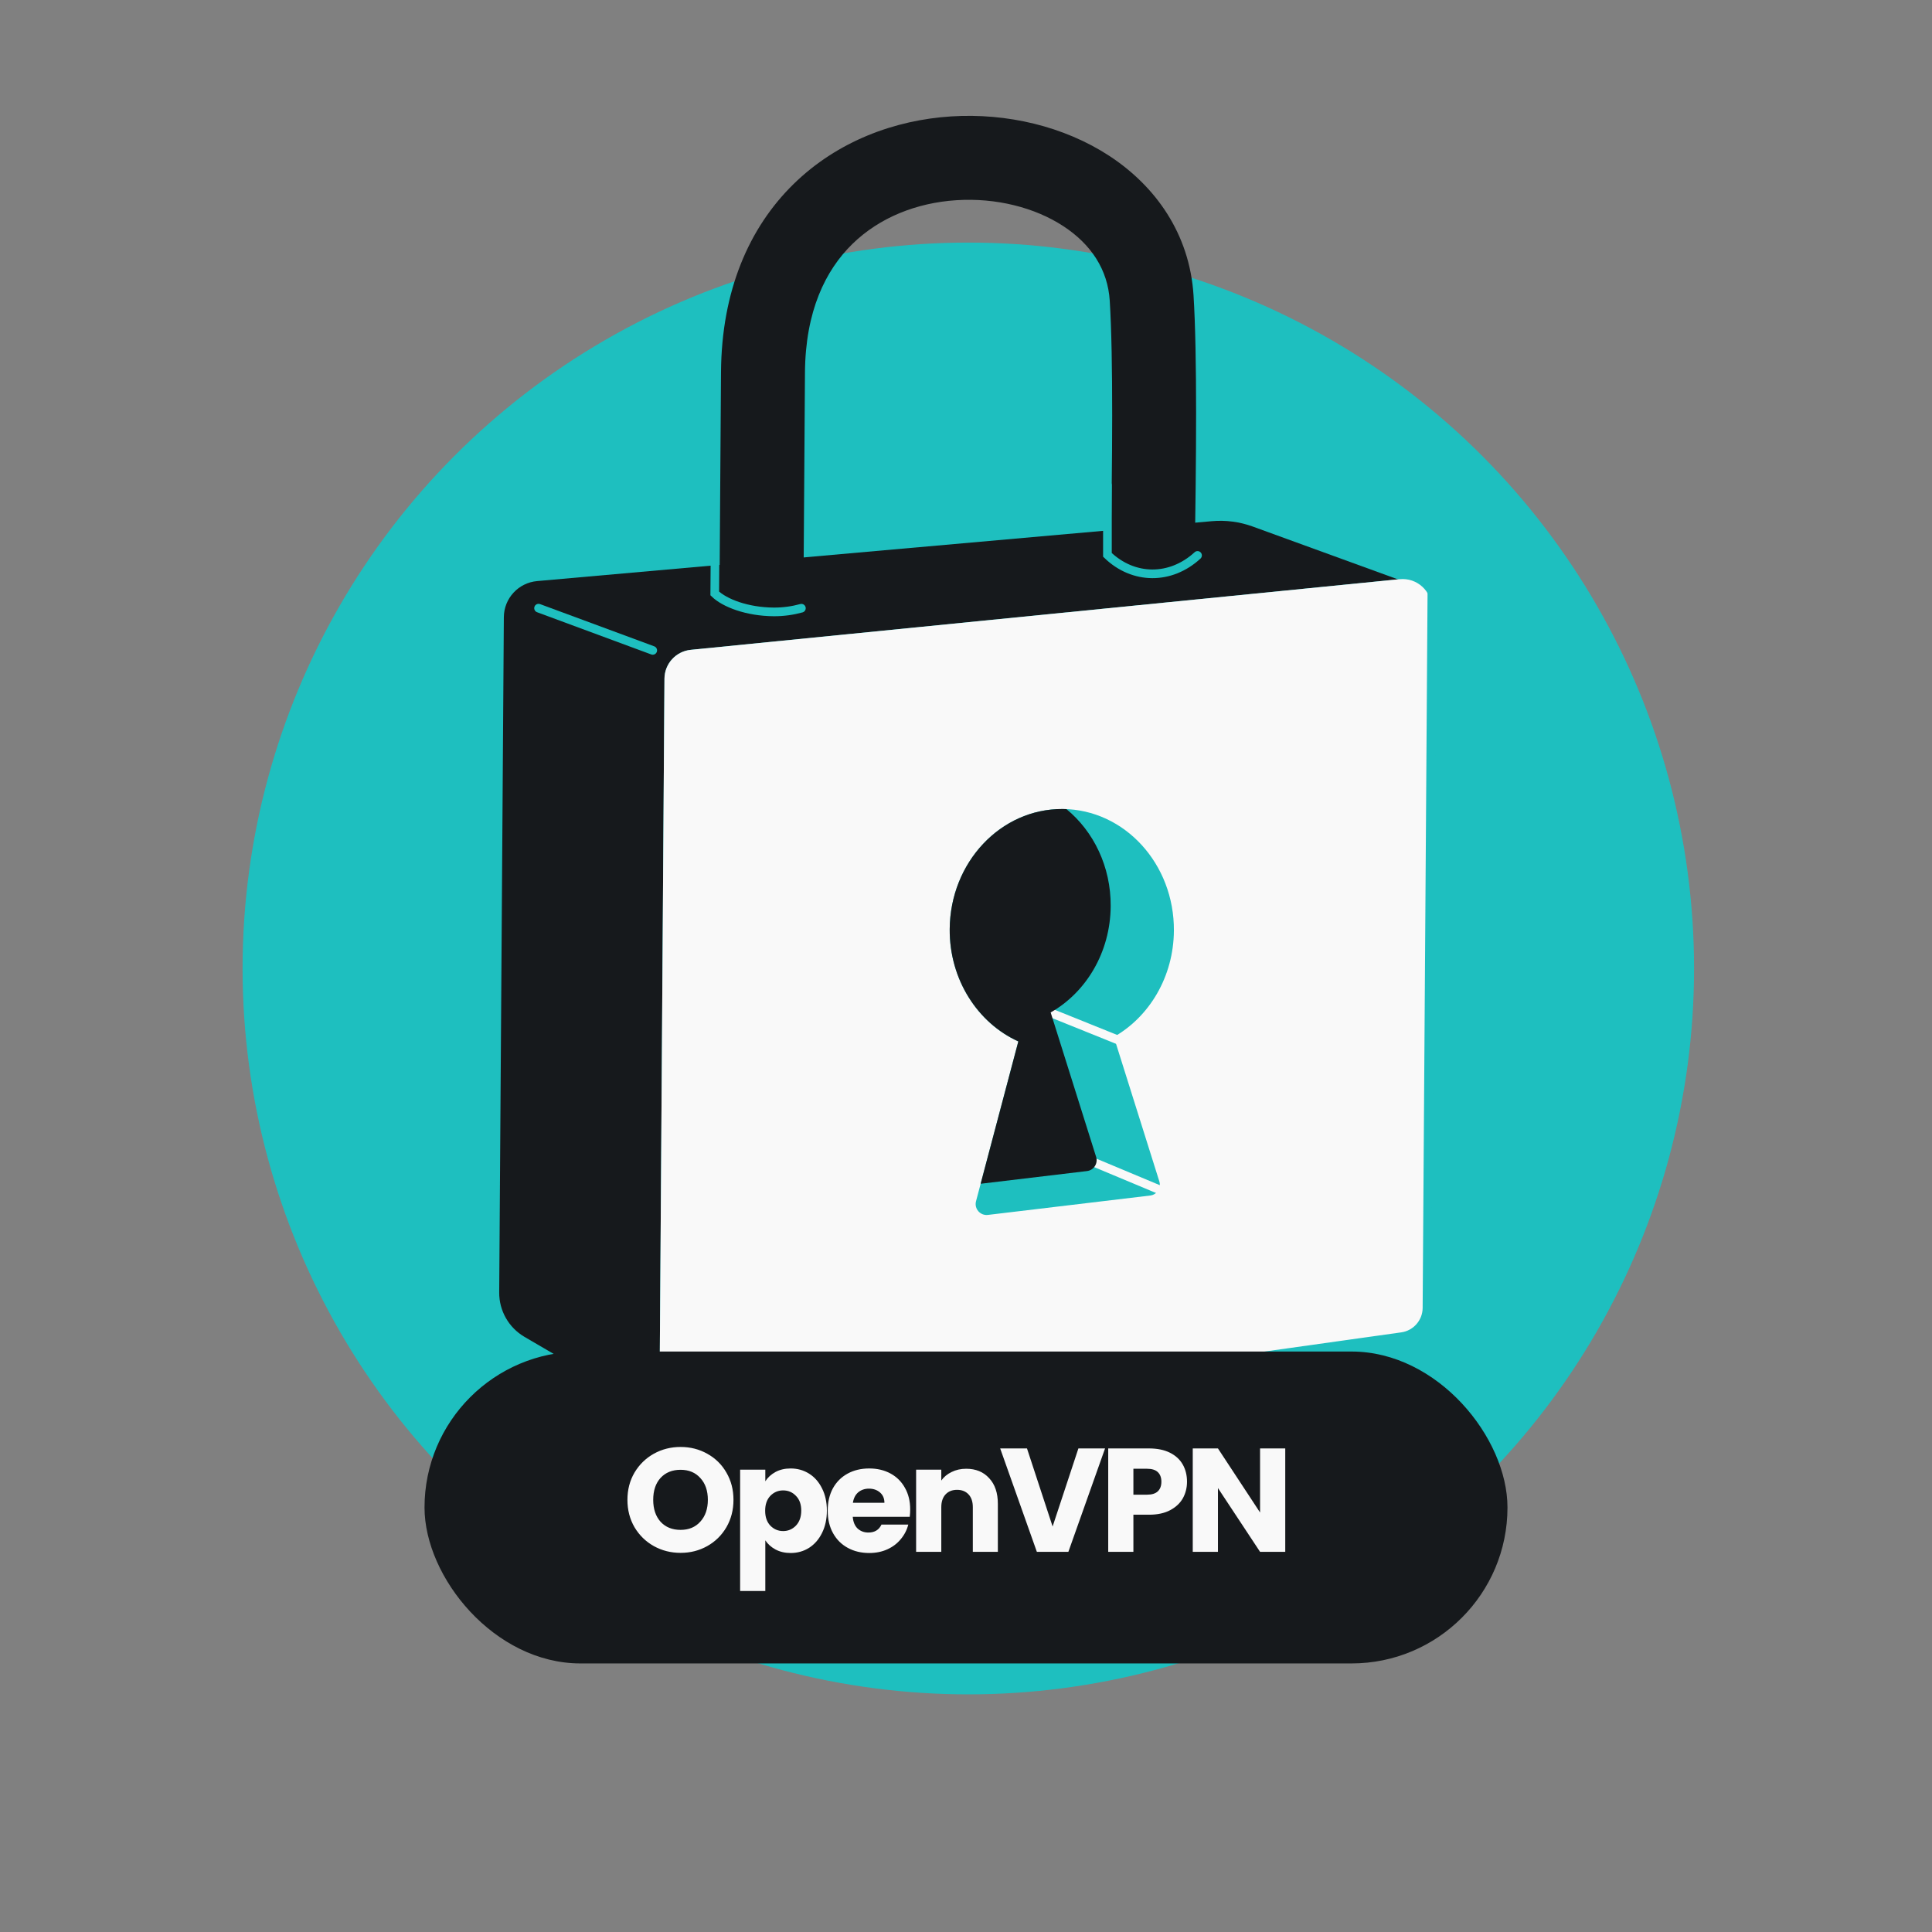 <svg width="160" height="160" viewBox="0 0 160 160" fill="none" xmlns="http://www.w3.org/2000/svg">
<rect x="0" y="0" width="160" height="160" fill="#808080" stroke="none"/>
<ellipse cx="80.192" cy="80.205" rx="60.103" ry="60.115" fill="#1EBFBF"/>
<path d="M116.57 110.396L116.599 48.283L103.745 43.605C102.663 43.211 101.508 43.06 100.362 43.162L44.481 48.123C42.929 48.261 41.736 49.555 41.726 51.113L41.342 107.032C41.331 108.547 42.131 109.951 43.439 110.715L57.187 118.747L116.57 110.396Z" fill="#16191C"/>
<path d="M44.601 50.365L54.057 53.862" stroke="#1EBFBF" stroke-width="0.717" stroke-linecap="round"/>
<path d="M62.681 59.315L62.345 108.263C62.333 110.017 63.899 111.362 65.632 111.086L107.481 104.406" stroke="#1EBFBF" stroke-width="0.426" stroke-linecap="round"/>
<path d="M118.176 108.318L118.574 50.389C118.584 48.952 117.346 47.823 115.916 47.966L57.206 53.816C55.976 53.938 55.036 54.969 55.028 56.206L54.613 116.525C54.603 118.001 55.906 119.142 57.368 118.937L116.094 110.696C117.281 110.53 118.168 109.517 118.176 108.318Z" fill="#1EBFBF"/>
<path fill-rule="evenodd" clip-rule="evenodd" d="M98.844 24.468C98.522 19.332 95.661 15.389 91.863 12.906C88.117 10.458 83.377 9.344 78.757 9.641C74.117 9.939 69.357 11.68 65.717 15.245C62.028 18.859 59.757 24.087 59.711 30.811L59.58 49.904C60.484 50.338 61.689 50.657 63.118 50.667C64.37 50.675 65.577 50.405 66.533 50L66.664 30.859C66.699 25.758 68.372 22.378 70.583 20.212C72.842 17.999 75.937 16.79 79.203 16.58C82.489 16.368 85.704 17.187 88.058 18.727C90.36 20.231 91.743 22.331 91.904 24.902C92.201 29.663 92.123 38.191 91.97 46.879C92.844 47.258 93.965 47.527 95.274 47.536C96.632 47.545 97.938 47.226 98.927 46.763C99.076 38.019 99.149 29.344 98.844 24.468ZM98.791 53.956L91.818 54.773C91.818 54.781 91.817 54.789 91.817 54.797L91.817 54.798C91.717 59.78 91.624 64.433 91.599 68.017C91.586 69.937 93.132 71.504 95.052 71.517C96.972 71.531 98.539 69.985 98.552 68.065C98.575 64.738 98.664 60.291 98.761 55.449C98.771 54.955 98.781 54.457 98.791 53.956ZM66.476 58.198L59.523 58.15L59.446 69.438C59.432 71.359 60.978 72.926 62.898 72.939C64.818 72.952 66.386 71.406 66.399 69.486L66.476 58.198Z" fill="#16191C"/>
<path d="M118.176 108.318L118.574 50.389C118.584 48.952 117.346 47.823 115.916 47.966L57.206 53.816C55.976 53.938 55.036 54.969 55.028 56.206L54.613 116.525C54.603 118.001 55.906 119.142 57.368 118.937L116.094 110.696C117.281 110.53 118.168 109.517 118.176 108.318Z" fill="#F9F9F9"/>
<path d="M118.592 47.699L118.176 108.318C118.168 109.517 117.281 110.53 116.094 110.696L57.017 118.986C55.74 119.165 54.602 118.169 54.611 116.879V116.879" stroke="#1EBFBF" stroke-width="0.717"/>
<path fill-rule="evenodd" clip-rule="evenodd" d="M92.246 85.874C95.18 84.208 97.191 80.898 97.217 77.074C97.255 71.545 93.129 67.034 88.002 66.999C82.875 66.964 78.688 71.418 78.65 76.947C78.621 81.126 80.971 84.724 84.334 86.246L80.83 99.482C80.666 100.101 81.178 100.69 81.814 100.614L95.253 99.009C95.817 98.942 96.181 98.378 96.01 97.836L92.246 85.874Z" fill="#1EBFBF"/>
<path d="M89.199 95.675L96.941 98.913M86.097 83.51L93.641 86.548" stroke="#F9F9F9" stroke-width="0.717" stroke-linecap="round"/>
<path fill-rule="evenodd" clip-rule="evenodd" d="M91.982 75.048C91.956 78.871 89.945 82.181 87.012 83.847L90.776 95.809C90.947 96.351 90.583 96.915 90.019 96.982L81.213 98.034L84.334 86.246C80.971 84.723 78.621 81.126 78.65 76.947C78.688 71.418 82.875 66.964 88.002 66.999C88.108 67 88.213 67.002 88.318 67.007C90.564 68.849 92.005 71.769 91.982 75.048Z" fill="#16191C"/>
<path d="M99.175 45.997C96.959 48.037 93.875 48.037 91.712 45.951L91.712 40.18M59.211 46.449L59.193 49.148C60.011 49.943 61.876 50.66 64.073 50.675C64.876 50.681 65.66 50.566 66.368 50.37" stroke="#1EBFBF" stroke-width="0.717" stroke-linecap="round"/>
<rect x="35.157" y="111.928" width="89.686" height="25.83" rx="12.915" fill="#16191C"/>
<path d="M56.364 128.601C55.559 128.601 54.819 128.414 54.145 128.04C53.478 127.666 52.945 127.145 52.547 126.479C52.156 125.804 51.961 125.048 51.961 124.21C51.961 123.372 52.156 122.62 52.547 121.953C52.945 121.287 53.478 120.766 54.145 120.392C54.819 120.018 55.559 119.831 56.364 119.831C57.169 119.831 57.905 120.018 58.572 120.392C59.247 120.766 59.776 121.287 60.158 121.953C60.548 122.62 60.743 123.372 60.743 124.21C60.743 125.048 60.548 125.804 60.158 126.479C59.767 127.145 59.239 127.666 58.572 128.04C57.905 128.414 57.169 128.601 56.364 128.601ZM56.364 126.698C57.047 126.698 57.592 126.471 57.999 126.015C58.414 125.56 58.621 124.958 58.621 124.21C58.621 123.454 58.414 122.852 57.999 122.405C57.592 121.949 57.047 121.722 56.364 121.722C55.673 121.722 55.12 121.945 54.706 122.393C54.299 122.84 54.096 123.446 54.096 124.21C54.096 124.966 54.299 125.572 54.706 126.027C55.12 126.475 55.673 126.698 56.364 126.698ZM63.38 122.673C63.583 122.356 63.863 122.1 64.221 121.905C64.579 121.71 64.998 121.612 65.478 121.612C66.038 121.612 66.547 121.754 67.002 122.039C67.457 122.323 67.815 122.73 68.076 123.259C68.344 123.787 68.478 124.401 68.478 125.1C68.478 125.8 68.344 126.418 68.076 126.954C67.815 127.483 67.457 127.894 67.002 128.186C66.547 128.471 66.038 128.613 65.478 128.613C65.006 128.613 64.587 128.516 64.221 128.32C63.863 128.125 63.583 127.873 63.38 127.564V131.76H61.294V121.71H63.38V122.673ZM66.356 125.1C66.356 124.58 66.209 124.173 65.917 123.881C65.632 123.58 65.278 123.429 64.855 123.429C64.441 123.429 64.087 123.58 63.794 123.881C63.51 124.182 63.367 124.592 63.367 125.113C63.367 125.633 63.51 126.044 63.794 126.345C64.087 126.645 64.441 126.796 64.855 126.796C65.27 126.796 65.624 126.645 65.917 126.345C66.209 126.036 66.356 125.621 66.356 125.1ZM75.378 125.003C75.378 125.198 75.366 125.401 75.342 125.613H70.621C70.654 126.036 70.788 126.361 71.024 126.588C71.268 126.808 71.564 126.918 71.914 126.918C72.434 126.918 72.796 126.698 73 126.259H75.22C75.106 126.706 74.898 127.109 74.597 127.467C74.305 127.824 73.935 128.105 73.488 128.308C73.04 128.512 72.54 128.613 71.987 128.613C71.32 128.613 70.727 128.471 70.207 128.186C69.686 127.902 69.279 127.495 68.987 126.967C68.694 126.438 68.548 125.82 68.548 125.113C68.548 124.405 68.69 123.787 68.975 123.259C69.267 122.73 69.674 122.323 70.194 122.039C70.715 121.754 71.312 121.612 71.987 121.612C72.646 121.612 73.231 121.75 73.744 122.027C74.256 122.303 74.654 122.698 74.939 123.21C75.232 123.722 75.378 124.32 75.378 125.003ZM73.244 124.454C73.244 124.096 73.122 123.812 72.878 123.6C72.634 123.389 72.329 123.283 71.963 123.283C71.613 123.283 71.316 123.385 71.073 123.588C70.837 123.791 70.69 124.08 70.633 124.454H73.244ZM80.016 121.636C80.813 121.636 81.447 121.897 81.918 122.417C82.398 122.929 82.638 123.637 82.638 124.539V128.516H80.565V124.82C80.565 124.364 80.447 124.011 80.211 123.759C79.975 123.507 79.658 123.381 79.26 123.381C78.861 123.381 78.544 123.507 78.308 123.759C78.072 124.011 77.954 124.364 77.954 124.82V128.516H75.869V121.71H77.954V122.612C78.166 122.311 78.45 122.075 78.808 121.905C79.166 121.726 79.569 121.636 80.016 121.636ZM91.516 119.953L88.478 128.516H85.868L82.831 119.953H85.051L87.173 126.418L89.308 119.953H91.516ZM98.303 122.71C98.303 123.206 98.189 123.661 97.962 124.076C97.734 124.482 97.384 124.812 96.913 125.064C96.441 125.316 95.856 125.442 95.156 125.442H93.863V128.516H91.778V119.953H95.156C95.839 119.953 96.417 120.071 96.888 120.307C97.36 120.543 97.714 120.868 97.949 121.283C98.185 121.697 98.303 122.173 98.303 122.71ZM94.998 123.783C95.396 123.783 95.693 123.69 95.888 123.503C96.083 123.316 96.181 123.051 96.181 122.71C96.181 122.368 96.083 122.104 95.888 121.917C95.693 121.73 95.396 121.636 94.998 121.636H93.863V123.783H94.998ZM106.439 128.516H104.353L100.865 123.234V128.516H98.779V119.953H100.865L104.353 125.259V119.953H106.439V128.516Z" fill="#F9F9F9"/>
</svg>

